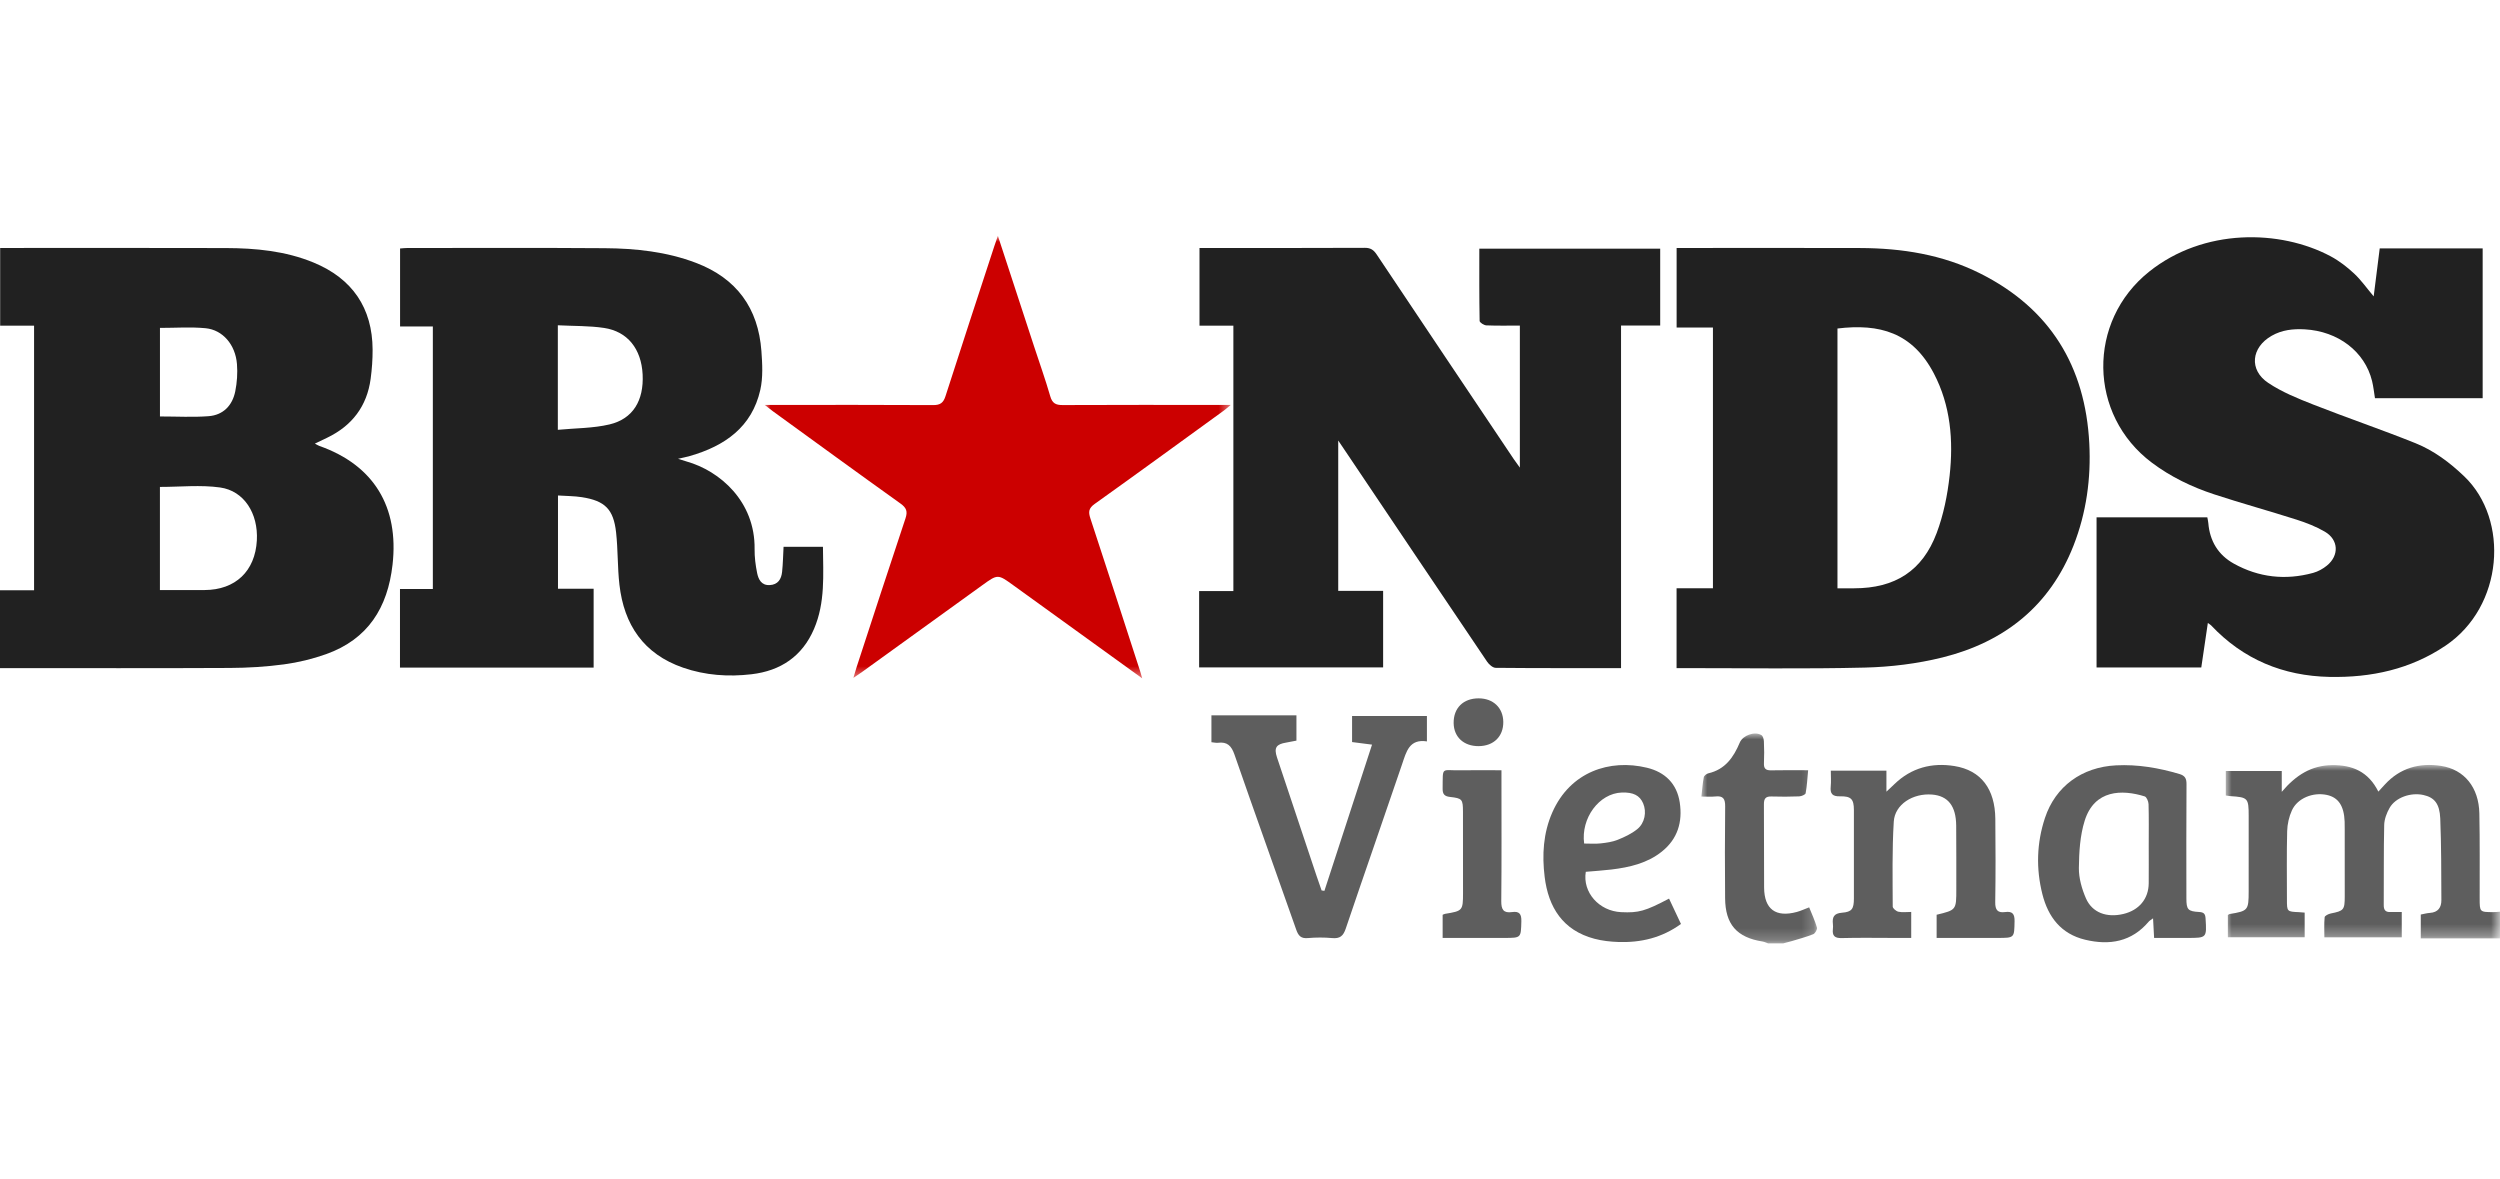 <?xml version="1.0" encoding="UTF-8"?> <svg xmlns="http://www.w3.org/2000/svg" xmlns:xlink="http://www.w3.org/1999/xlink" width="212px" height="100px" viewBox="0 0 212 100" version="1.1"><title>brands-vietnam-logo</title><defs><polygon id="path-1" points="0 0 39.52 0 39.52 37.525 0 37.525"></polygon><polygon id="path-3" points="0 0 23.254 0 23.254 14.708 0 14.708"></polygon><polygon id="path-5" points="0 0 9.805 0 9.805 17.798 0 17.798"></polygon></defs><g id="brands-vietnam-logo" stroke="none" stroke-width="1" fill="none" fill-rule="evenodd"><g id="Group-32" transform="translate(0, 20)"><path d="M125.472,7.214 C125.475,7.349 125.837,7.582 126.041,7.591 C126.977,7.632 127.918,7.609 128.884,7.609 L128.884,19.654 C128.657,19.339 128.506,19.139 128.366,18.931 C124.489,13.152 120.611,7.374 116.746,1.586 C116.487,1.197 116.232,1.013 115.735,1.016 C111.285,1.038 106.835,1.029 102.386,1.029 L101.717,1.029 L101.717,7.614 L104.59,7.614 L104.59,30.121 L101.686,30.121 L101.686,36.597 L117.289,36.597 L117.289,30.103 L113.482,30.103 L113.482,17.356 C113.723,17.714 113.869,17.928 114.013,18.143 C118.04,24.134 122.064,30.127 126.105,36.108 C126.265,36.346 126.584,36.629 126.83,36.632 C130.331,36.667 133.831,36.655 137.464,36.655 L137.464,7.603 L140.785,7.603 L140.785,1.085 L125.446,1.085 C125.446,3.165 125.435,5.19 125.472,7.214" id="Fill-1" fill="#212121"></path><path d="M208.967,20.395 C207.74,19.22 206.391,18.21 204.829,17.581 C201.963,16.429 199.034,15.435 196.157,14.304 C194.847,13.789 193.509,13.247 192.349,12.472 C190.695,11.369 190.9,9.468 192.634,8.476 C193.511,7.974 194.456,7.874 195.443,7.928 C198.271,8.086 200.541,9.812 201.152,12.313 C201.268,12.788 201.317,13.278 201.397,13.765 L210.53,13.765 L210.53,1.062 L201.8,1.062 C201.63,2.42 201.462,3.754 201.288,5.133 C200.699,4.434 200.224,3.752 199.63,3.197 C199.031,2.639 198.362,2.12 197.641,1.735 C193.348,-0.554 186.877,-0.661 182.252,3.033 C176.969,7.25 177.078,15.188 182.481,19.238 C184.085,20.441 185.874,21.301 187.766,21.922 C190.076,22.68 192.423,23.324 194.739,24.063 C195.565,24.327 196.395,24.649 197.141,25.083 C198.315,25.765 198.38,27.098 197.325,27.96 C196.987,28.237 196.568,28.469 196.147,28.583 C193.809,29.221 191.545,28.971 189.427,27.794 C188.099,27.056 187.387,25.871 187.264,24.349 C187.251,24.192 187.21,24.036 187.18,23.868 L177.788,23.868 L177.788,36.6 L186.669,36.6 C186.855,35.341 187.033,34.137 187.225,32.828 C187.389,32.948 187.454,32.98 187.5,33.029 C190.223,35.919 193.607,37.321 197.548,37.402 C201.075,37.473 204.404,36.759 207.38,34.753 C212.31,31.432 212.806,24.069 208.967,20.395" id="Fill-3" fill="#212121"></path><path d="M21.781,25.824 C21.638,28.435 19.966,30.025 17.349,30.036 C16.101,30.041 14.852,30.037 13.561,30.037 L13.561,21.291 C15.288,21.291 17.004,21.106 18.66,21.337 C20.707,21.623 21.906,23.549 21.781,25.824 L21.781,25.824 Z M13.564,7.806 C14.883,7.806 16.164,7.712 17.426,7.832 C18.893,7.971 19.965,9.234 20.095,10.874 C20.156,11.638 20.101,12.435 19.95,13.187 C19.708,14.385 18.931,15.198 17.687,15.293 C16.352,15.395 15.003,15.316 13.564,15.316 L13.564,7.806 Z M27.079,17.814 C26.966,17.774 26.864,17.703 26.701,17.618 C27.097,17.428 27.415,17.276 27.734,17.124 C29.853,16.106 31.118,14.45 31.432,12.118 C31.541,11.303 31.601,10.474 31.597,9.652 C31.581,6.11 29.875,3.615 26.577,2.258 C24.192,1.278 21.677,1.043 19.136,1.035 C13.007,1.017 6.877,1.028 0.747,1.028 L0.014,1.028 L0.014,7.618 L2.889,7.618 L2.889,30.056 L0,30.056 L0,36.656 L0.671,36.656 C6.943,36.656 13.214,36.674 19.485,36.642 C21.019,36.634 22.564,36.543 24.082,36.338 C25.291,36.175 26.505,35.881 27.653,35.472 C31.206,34.203 32.874,31.536 33.288,27.882 C33.842,22.99 31.708,19.448 27.079,17.814 L27.079,17.814 Z" id="Fill-5" fill="#212121"></path><path d="M51.688,15.991 C50.291,16.322 48.812,16.304 47.304,16.448 L47.304,7.584 C48.653,7.654 49.96,7.619 51.231,7.81 C53.225,8.111 54.384,9.594 54.495,11.747 C54.607,13.956 53.685,15.517 51.688,15.991 L51.688,15.991 Z M66.446,26.368 C66.406,27.1 66.396,27.802 66.322,28.495 C66.258,29.108 65.973,29.582 65.269,29.616 C64.562,29.65 64.315,29.128 64.204,28.591 C64.069,27.926 63.981,27.236 63.99,26.56 C64.044,22.529 61.048,19.928 58.217,19.132 C58.018,19.076 57.824,19.01 57.497,18.907 C57.926,18.807 58.22,18.75 58.506,18.668 C61.458,17.818 63.759,16.223 64.473,13.067 C64.711,12.014 64.648,10.865 64.568,9.771 C64.301,6.132 62.47,3.603 59.017,2.29 C56.525,1.342 53.916,1.067 51.283,1.047 C45.699,1.006 40.113,1.031 34.528,1.031 C34.326,1.031 34.122,1.058 33.926,1.072 L33.926,7.686 L36.705,7.686 L36.705,29.949 L33.918,29.949 L33.918,36.614 L50.34,36.614 L50.34,29.927 L47.317,29.927 L47.317,22.017 C48.038,22.065 48.703,22.06 49.352,22.162 C51.298,22.467 52.025,23.18 52.244,25.145 C52.408,26.617 52.36,28.113 52.528,29.585 C52.915,32.98 54.58,35.459 57.922,36.617 C59.81,37.273 61.774,37.408 63.739,37.175 C66.192,36.885 68.029,35.662 69.027,33.338 C69.991,31.095 69.805,28.74 69.786,26.368 L66.446,26.368 Z" id="Fill-7" fill="#212121"></path><path d="M165.328,20.335 C165.147,21.979 164.811,23.651 164.232,25.195 C163.02,28.423 160.692,29.885 157.237,29.888 C156.789,29.888 156.342,29.888 155.817,29.888 L155.817,7.857 C159.383,7.426 162.168,8.189 163.989,11.666 C165.416,14.39 165.655,17.351 165.328,20.335 M167.922,3.19 C164.731,1.589 161.286,1.045 157.746,1.033 C152.777,1.016 147.808,1.029 142.839,1.029 L142.177,1.029 L142.177,7.772 L145.257,7.772 L145.257,29.885 L142.173,29.885 L142.173,36.656 C142.408,36.656 142.572,36.656 142.735,36.656 C147.87,36.654 153.007,36.736 158.138,36.611 C160.341,36.558 162.587,36.282 164.723,35.751 C169.965,34.446 173.824,31.39 175.835,26.265 C176.927,23.478 177.326,20.564 177.172,17.599 C176.834,11.068 173.852,6.163 167.922,3.19" id="Fill-9" fill="#212121"></path><g id="Group-13" transform="translate(64.847, 0)"><mask id="mask-2" fill="white"><use xlink:href="#path-1"></use></mask><g id="Clip-12"></g><path d="M19.774,-0.001 C20.841,3.261 21.842,6.32 22.844,9.379 C23.305,10.787 23.804,12.182 24.215,13.604 C24.388,14.201 24.682,14.352 25.268,14.349 C29.716,14.327 34.165,14.338 38.612,14.338 L39.52,14.338 C39.256,14.555 39.107,14.69 38.946,14.809 C35.293,17.457 31.65,20.116 27.978,22.736 C27.467,23.101 27.437,23.414 27.615,23.953 C29.037,28.263 30.43,32.58 31.829,36.896 C31.886,37.068 31.932,37.245 32.013,37.525 C28.305,34.847 24.69,32.237 21.074,29.625 C19.763,28.677 19.765,28.677 18.433,29.639 C15.044,32.085 11.654,34.533 8.264,36.978 C8.076,37.115 7.88,37.241 7.521,37.484 C7.647,37.062 7.717,36.808 7.798,36.558 C9.173,32.358 10.535,28.153 11.937,23.962 C12.137,23.363 12.019,23.061 11.509,22.696 C7.896,20.115 4.309,17.497 0.715,14.89 C0.53,14.757 0.353,14.612 0,14.338 C0.446,14.338 0.694,14.338 0.942,14.338 C5.39,14.338 9.837,14.325 14.286,14.352 C14.891,14.354 15.15,14.159 15.332,13.592 C16.695,9.339 18.091,5.097 19.479,0.851 C19.55,0.632 19.63,0.415 19.774,-0.001" id="Fill-11" fill="#CC0000" mask="url(#mask-2)"></path></g><g id="Group-16" transform="translate(188.746, 44.869)"><mask id="mask-4" fill="white"><use xlink:href="#path-3"></use></mask><g id="Clip-15"></g><path d="M22.691,12.48 C21.53,12.476 21.531,12.474 21.53,11.316 C21.525,8.912 21.552,6.507 21.503,4.105 C21.459,1.909 20.237,0.384 18.25,0.078 C16.418,-0.201 14.775,0.252 13.483,1.666 C13.319,1.846 13.154,2.025 12.938,2.26 C12.091,0.561 10.727,-0.012 8.994,0.015 C7.268,0.041 5.959,0.846 4.747,2.278 L4.747,0.511 L0,0.511 L0,1.558 L0,2.588 C0.196,2.616 0.288,2.635 0.38,2.642 C1.882,2.74 1.941,2.802 1.942,4.332 C1.942,6.453 1.944,8.574 1.941,10.696 C1.94,12.329 1.893,12.382 0.316,12.642 C0.275,12.649 0.24,12.689 0.175,12.729 L0.175,14.61 L6.69,14.61 L6.69,12.521 C6.499,12.506 6.361,12.488 6.222,12.483 C5.188,12.439 5.186,12.44 5.186,11.41 C5.186,9.478 5.157,7.544 5.206,5.612 C5.221,5.019 5.362,4.389 5.608,3.85 C6.08,2.818 7.386,2.292 8.564,2.54 C9.545,2.748 10.026,3.463 10.079,4.796 C10.086,5.007 10.086,5.22 10.086,5.432 C10.088,7.34 10.089,9.25 10.088,11.159 C10.086,12.291 10.005,12.373 8.898,12.595 C8.705,12.633 8.397,12.787 8.384,12.91 C8.33,13.479 8.361,14.057 8.361,14.614 L14.923,14.614 L14.923,12.47 C14.572,12.47 14.269,12.46 13.966,12.471 C13.543,12.489 13.391,12.302 13.395,11.879 C13.413,9.615 13.382,7.353 13.434,5.091 C13.445,4.6 13.645,4.071 13.894,3.636 C14.397,2.755 15.691,2.307 16.764,2.548 C17.68,2.754 18.136,3.268 18.188,4.545 C18.281,6.851 18.272,9.161 18.283,11.468 C18.286,12.081 18.001,12.499 17.315,12.544 C17.042,12.563 16.773,12.64 16.536,12.684 L16.536,14.708 L23.254,14.708 L23.254,12.444 C23.066,12.457 22.879,12.481 22.691,12.48" id="Fill-14" fill="#5E5E5E" mask="url(#mask-4)"></path></g><g id="Group-19" transform="translate(144.279, 42.202)"><mask id="mask-6" fill="white"><use xlink:href="#path-5"></use></mask><g id="Clip-18"></g><path d="M8.095,15.131 C6.306,15.617 5.332,14.905 5.317,13.069 C5.297,10.714 5.322,8.359 5.301,6.004 C5.297,5.519 5.448,5.323 5.945,5.34 C6.724,5.364 7.505,5.363 8.285,5.331 C8.481,5.323 8.816,5.188 8.839,5.064 C8.953,4.452 8.984,3.825 9.052,3.115 C7.94,3.115 6.929,3.098 5.918,3.122 C5.46,3.133 5.281,2.977 5.304,2.512 C5.333,1.902 5.327,1.288 5.3,0.676 C5.292,0.488 5.224,0.22 5.09,0.137 C4.526,-0.215 3.511,0.153 3.252,0.771 C2.732,2.014 2.016,3.048 0.588,3.376 C0.436,3.411 0.228,3.577 0.201,3.712 C0.103,4.212 0.071,4.723 0,5.345 C0.445,5.345 0.82,5.378 1.187,5.338 C1.853,5.265 2.022,5.548 2.015,6.185 C1.984,8.776 1.991,11.367 2.01,13.957 C2.026,16.19 3,17.293 5.194,17.642 C5.353,17.667 5.502,17.745 5.657,17.798 L6.935,17.798 C7.16,17.739 7.388,17.686 7.611,17.619 C8.239,17.428 8.878,17.261 9.485,17.016 C9.648,16.952 9.843,16.607 9.799,16.456 C9.63,15.876 9.371,15.322 9.138,14.741 C8.753,14.887 8.433,15.04 8.095,15.131" id="Fill-17" fill="#5E5E5E" mask="url(#mask-6)"></path></g><path d="M114.656,42.927 C115.23,43.001 115.755,43.069 116.349,43.145 C114.98,47.347 113.645,51.446 112.31,55.545 C112.231,55.532 112.151,55.521 112.071,55.509 C111.927,55.093 111.779,54.679 111.639,54.26 C110.52,50.916 109.398,47.573 108.288,44.225 C108.018,43.409 108.224,43.106 109.075,42.97 C109.371,42.922 109.663,42.858 109.938,42.805 L109.938,40.661 L106.35,40.661 L102.729,40.661 L102.729,42.939 C102.956,42.961 103.123,43.007 103.279,42.988 C104.071,42.886 104.424,43.24 104.685,43.993 C106.401,48.948 108.181,53.88 109.917,58.828 C110.099,59.349 110.316,59.604 110.911,59.549 C111.59,59.489 112.286,59.486 112.965,59.549 C113.624,59.611 113.907,59.374 114.118,58.75 C115.692,54.094 117.318,49.458 118.898,44.804 C119.26,43.741 119.505,42.641 121.003,42.871 L121.003,40.715 L114.656,40.715 L114.656,42.927 Z" id="Fill-20" fill="#5E5E5E"></path><path d="M170.037,57.342 C169.401,57.43 169.184,57.164 169.196,56.504 C169.233,54.148 169.227,51.79 169.203,49.434 C169.177,46.906 167.993,45.327 165.744,44.962 C163.83,44.651 162.081,45.105 160.648,46.493 C160.478,46.659 160.303,46.819 159.969,47.134 L159.969,45.352 L155.253,45.352 C155.253,45.824 155.288,46.267 155.245,46.702 C155.186,47.304 155.381,47.543 156.024,47.528 C156.98,47.508 157.208,47.765 157.211,48.69 C157.217,51.189 157.216,53.687 157.211,56.186 C157.21,57.072 157.048,57.332 156.197,57.399 C155.503,57.454 155.369,57.782 155.43,58.355 C155.445,58.496 155.447,58.64 155.43,58.779 C155.363,59.349 155.574,59.566 156.182,59.549 C157.648,59.508 159.116,59.536 160.583,59.536 L162.071,59.536 L162.071,57.333 C161.679,57.333 161.318,57.386 160.984,57.314 C160.794,57.273 160.503,57.029 160.503,56.876 C160.497,54.473 160.445,52.066 160.592,49.67 C160.682,48.209 162.219,47.248 163.841,47.379 C165.195,47.49 165.872,48.349 165.885,50.013 C165.899,51.804 165.894,53.595 165.895,55.388 C165.897,57.167 165.895,57.167 164.226,57.571 L164.226,59.536 L169.392,59.536 C170.837,59.536 170.807,59.535 170.835,58.129 C170.848,57.512 170.665,57.256 170.037,57.342" id="Fill-22" fill="#5E5E5E"></path><path d="M182.212,51.655 C182.212,52.738 182.22,53.821 182.211,54.904 C182.199,56.223 181.392,57.189 180.056,57.506 C178.652,57.839 177.419,57.398 176.888,56.181 C176.54,55.381 176.28,54.467 176.289,53.608 C176.304,52.263 176.384,50.859 176.783,49.59 C177.614,46.953 179.954,46.935 181.871,47.535 C182.037,47.588 182.19,47.965 182.197,48.195 C182.23,49.348 182.212,50.501 182.212,51.655 M186.492,57.337 C185.528,57.283 185.406,57.132 185.406,56.174 C185.402,52.947 185.393,49.72 185.416,46.492 C185.42,46.008 185.277,45.772 184.814,45.635 C183.058,45.114 181.281,44.808 179.439,44.902 C176.55,45.047 174.301,46.679 173.413,49.361 C172.709,51.489 172.647,53.662 173.195,55.831 C173.684,57.763 174.778,59.199 176.817,59.688 C178.892,60.186 180.761,59.871 182.215,58.15 C182.282,58.07 182.385,58.019 182.579,57.875 C182.61,58.465 182.635,58.943 182.668,59.536 L185.482,59.536 C187.143,59.536 187.134,59.536 187.032,57.884 C187.009,57.504 186.892,57.359 186.492,57.337" id="Fill-24" fill="#5E5E5E"></path><path d="M137.525,47.207 C138.5,47.172 139.05,47.45 139.34,48.127 C139.647,48.845 139.49,49.79 138.833,50.317 C138.349,50.706 137.757,50.986 137.174,51.217 C136.723,51.399 136.216,51.467 135.727,51.521 C135.285,51.57 134.833,51.532 134.335,51.532 C134.047,49.374 135.607,47.275 137.525,47.207 M137.479,57.351 C135.597,57.264 134.187,55.666 134.475,53.929 C135.197,53.866 135.925,53.821 136.648,53.735 C138.186,53.549 139.681,53.207 140.923,52.215 C142.267,51.143 142.692,49.702 142.443,48.053 C142.201,46.448 141.19,45.475 139.665,45.105 C136.5,44.339 133.155,45.449 131.638,48.888 C130.861,50.654 130.76,52.505 130.987,54.36 C131.302,56.938 132.525,58.898 135.211,59.608 C135.867,59.782 136.56,59.858 137.239,59.881 C139.148,59.945 140.93,59.526 142.546,58.352 C142.206,57.627 141.88,56.935 141.535,56.202 C139.515,57.266 138.959,57.421 137.479,57.351" id="Fill-26" fill="#5E5E5E"></path><path d="M128.216,57.345 C127.494,57.449 127.3,57.123 127.308,56.419 C127.343,53.024 127.324,49.628 127.324,46.233 L127.324,45.318 C126.111,45.318 124.981,45.299 123.853,45.321 C122.182,45.355 122.363,44.944 122.335,46.875 C122.328,47.347 122.493,47.53 122.974,47.582 C123.996,47.696 124.056,47.783 124.06,48.824 C124.069,51.133 124.066,53.445 124.064,55.754 C124.062,57.213 124.024,57.252 122.556,57.491 C122.47,57.504 122.39,57.553 122.336,57.575 L122.336,59.536 L127.569,59.536 C129.004,59.536 128.972,59.535 129.011,58.131 C129.029,57.505 128.84,57.254 128.216,57.345" id="Fill-28" fill="#5E5E5E"></path><path d="M125.386,43.272 C126.662,43.265 127.493,42.45 127.479,41.217 C127.465,40.025 126.629,39.224 125.395,39.22 C124.087,39.217 123.253,40.041 123.269,41.317 C123.285,42.502 124.126,43.278 125.386,43.272" id="Fill-30" fill="#5E5E5E"></path></g></g></svg> 